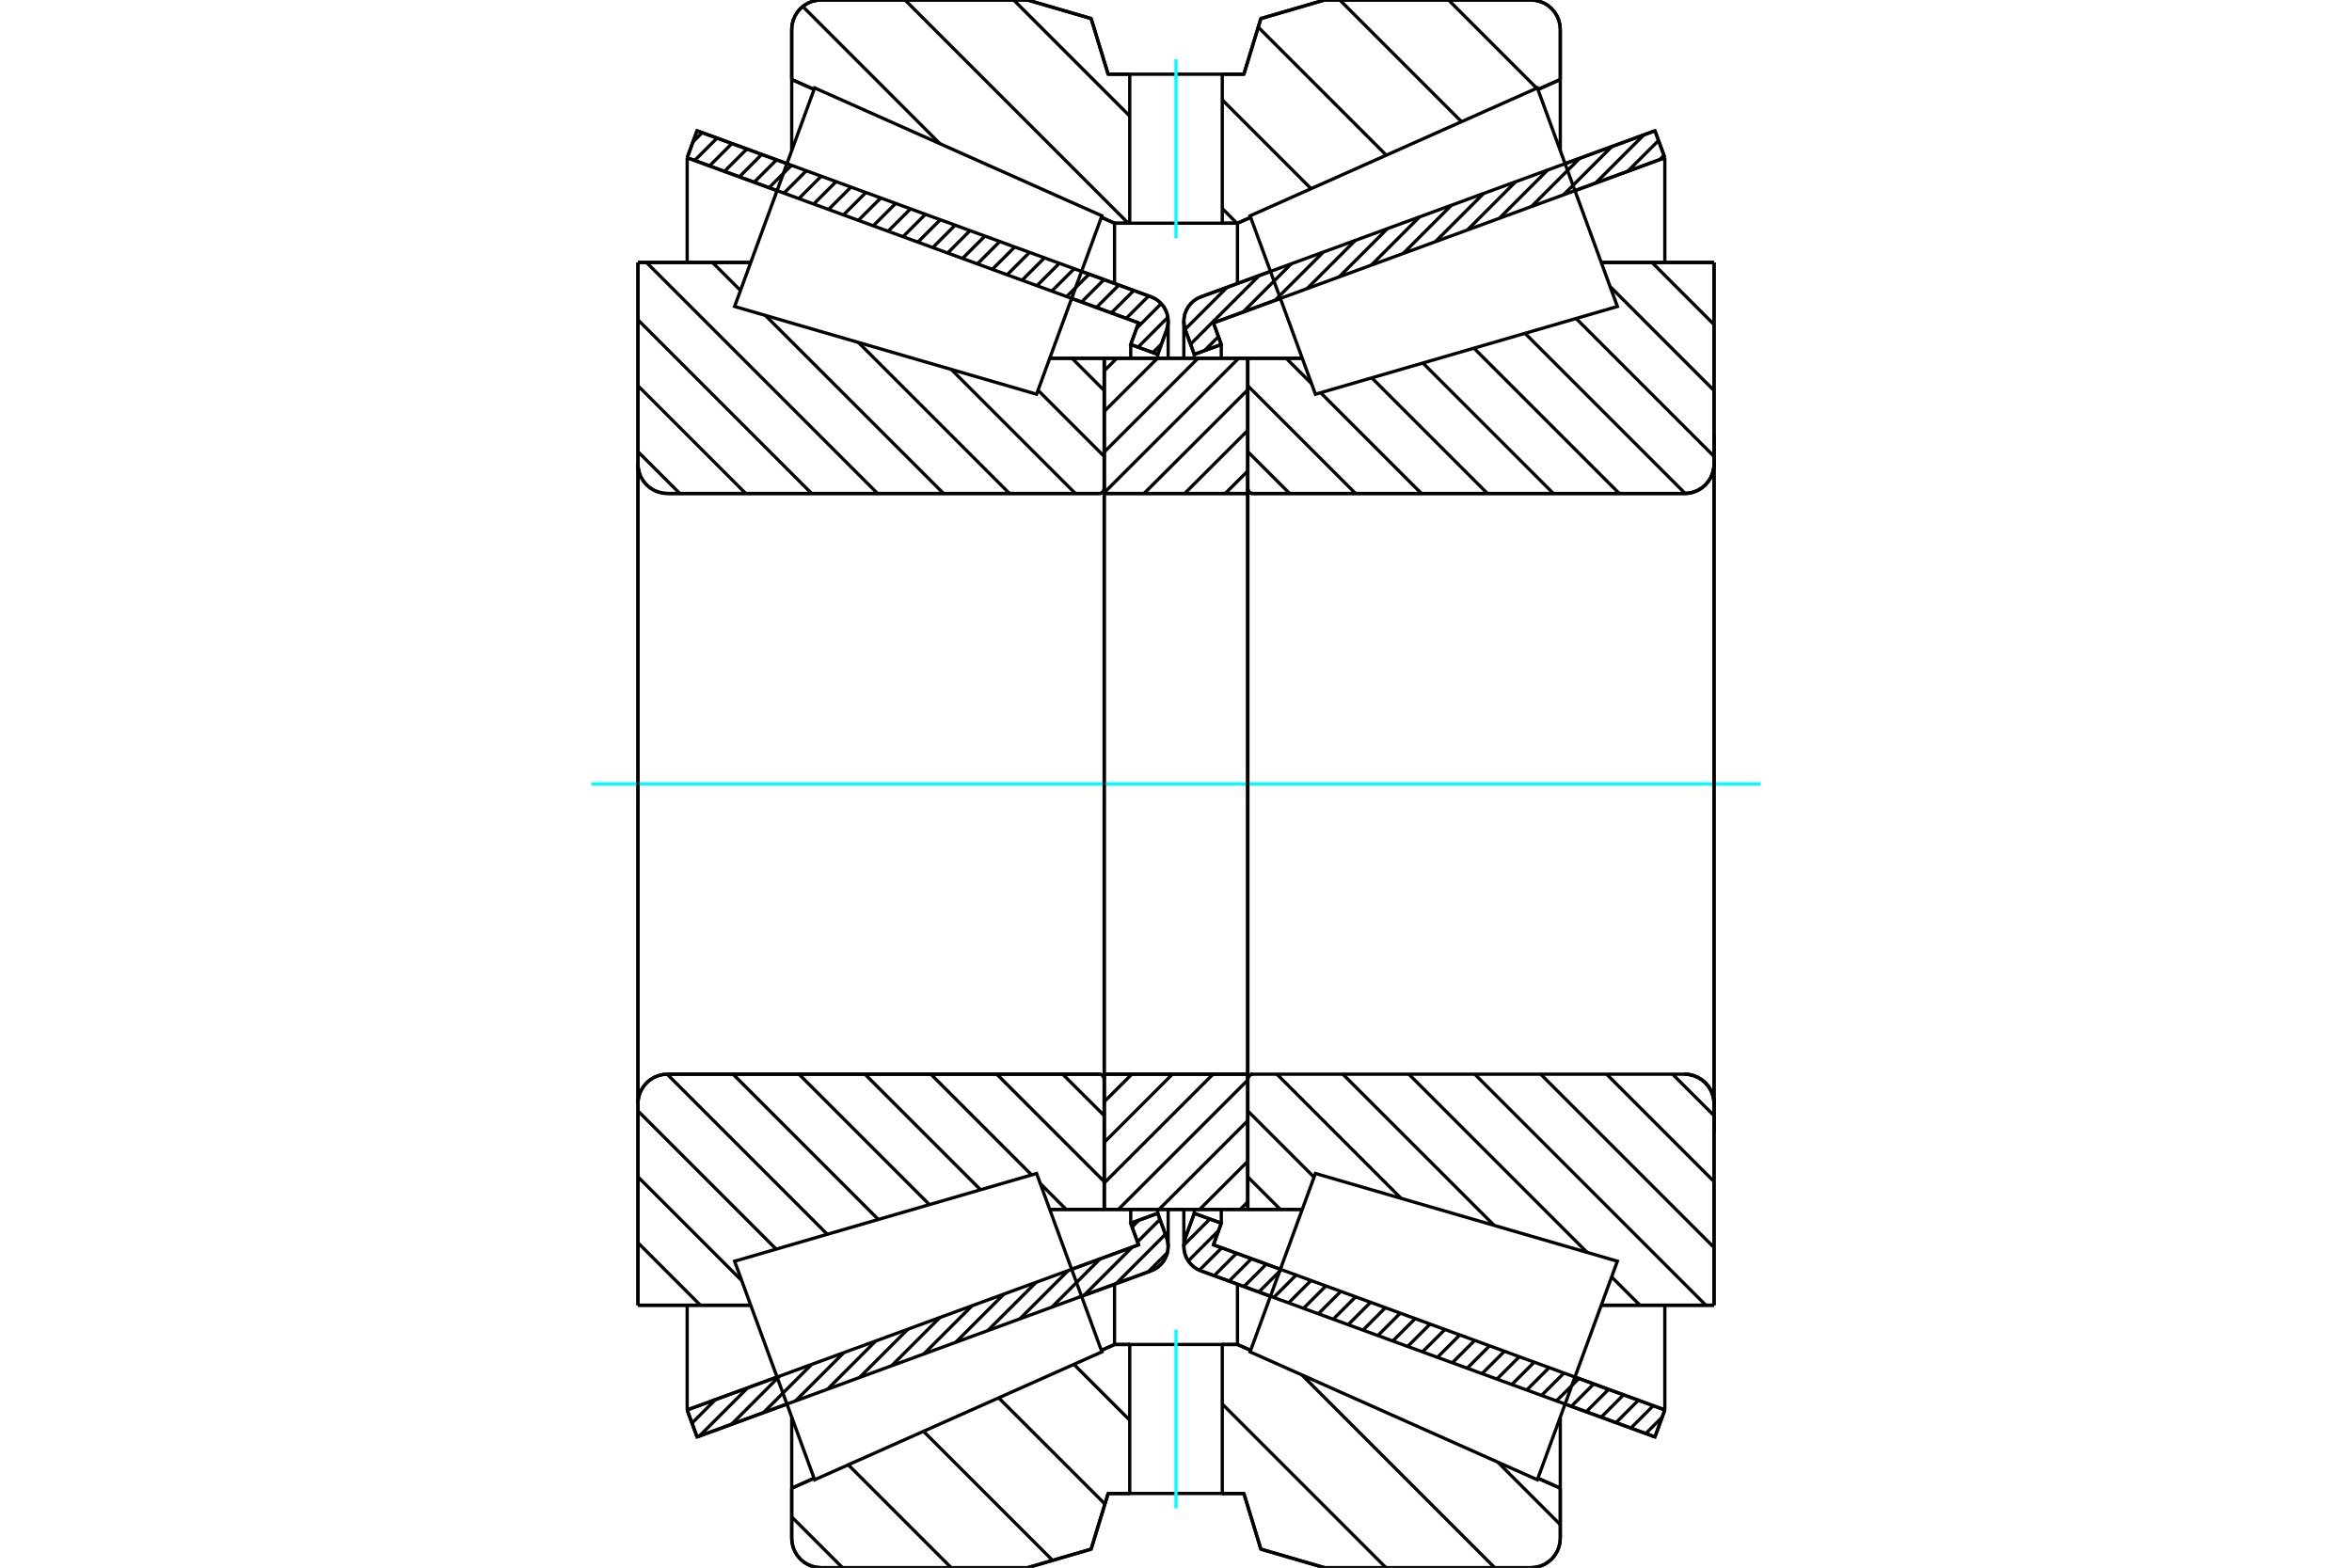 <?xml version="1.0" standalone="no"?>
<!DOCTYPE svg PUBLIC "-//W3C//DTD SVG 1.1//EN"
	"http://www.w3.org/Graphics/SVG/1.1/DTD/svg11.dtd">
<svg xmlns="http://www.w3.org/2000/svg" height="100%" width="100%" viewBox="0 0 36000 24000">
	<rect x="-1800" y="-1200" width="39600" height="26400" style="fill:#FFF"/>
	<g style="fill:none; fill-rule:evenodd" transform="matrix(1 0 0 1 0 0)">
		<g style="fill:none; stroke:#000; stroke-width:50; shape-rendering:geometricPrecision">
			<line x1="19446" y1="19845" x2="18380" y2="19455"/>
			<line x1="25331" y1="21998" x2="23955" y2="21495"/>
			<line x1="25482" y1="21585" x2="25331" y2="21998"/>
			<line x1="24107" y1="21082" x2="25482" y2="21585"/>
			<line x1="18573" y1="19057" x2="19597" y2="19431"/>
			<line x1="18693" y1="18726" x2="18573" y2="19057"/>
			<line x1="18280" y1="18575" x2="18693" y2="18726"/>
			<line x1="18144" y1="18947" x2="18280" y2="18575"/>
			<polyline points="18144,18947 18126,19014 18120,19083 18125,19143 18138,19202 18161,19258 18192,19310 18230,19356 18275,19397 18325,19430 18380,19455"/>
			<line x1="23955" y1="2505" x2="25331" y2="2002"/>
			<line x1="18380" y1="4545" x2="19446" y2="4155"/>
			<polyline points="18380,4545 18325,4570 18275,4603 18230,4644 18192,4690 18161,4742 18138,4798 18125,4857 18120,4917 18126,4986 18144,5053"/>
			<line x1="18280" y1="5425" x2="18144" y2="5053"/>
			<line x1="18693" y1="5274" x2="18280" y2="5425"/>
			<line x1="18573" y1="4943" x2="18693" y2="5274"/>
			<line x1="19597" y1="4569" x2="18573" y2="4943"/>
			<line x1="25482" y1="2415" x2="24107" y2="2918"/>
			<line x1="25331" y1="2002" x2="25482" y2="2415"/>
			<line x1="18280" y1="18515" x2="18280" y2="18575"/>
			<line x1="18280" y1="5425" x2="18280" y2="5485"/>
			<line x1="18693" y1="18515" x2="18693" y2="18726"/>
			<line x1="18693" y1="5274" x2="18693" y2="5485"/>
			<line x1="25482" y1="19984" x2="25482" y2="21585"/>
			<line x1="25482" y1="2415" x2="25482" y2="4016"/>
			<line x1="18120" y1="18515" x2="18120" y2="19083"/>
			<line x1="18120" y1="4917" x2="18120" y2="5485"/>
			<line x1="12045" y1="21495" x2="10669" y2="21998"/>
			<line x1="17620" y1="19455" x2="16554" y2="19845"/>
			<polyline points="17620,19455 17675,19430 17725,19397 17770,19356 17808,19310 17839,19258 17862,19202 17875,19143 17880,19083 17874,19014 17856,18947"/>
			<line x1="17720" y1="18575" x2="17856" y2="18947"/>
			<line x1="17307" y1="18726" x2="17720" y2="18575"/>
			<line x1="17427" y1="19057" x2="17307" y2="18726"/>
			<line x1="16403" y1="19431" x2="17427" y2="19057"/>
			<line x1="10518" y1="21585" x2="11893" y2="21082"/>
			<line x1="10669" y1="21998" x2="10518" y2="21585"/>
			<line x1="16554" y1="4155" x2="17620" y2="4545"/>
			<line x1="10669" y1="2002" x2="12045" y2="2505"/>
			<line x1="10518" y1="2415" x2="10669" y2="2002"/>
			<line x1="11893" y1="2918" x2="10518" y2="2415"/>
			<line x1="17427" y1="4943" x2="16403" y2="4569"/>
			<line x1="17307" y1="5274" x2="17427" y2="4943"/>
			<line x1="17720" y1="5425" x2="17307" y2="5274"/>
			<line x1="17856" y1="5053" x2="17720" y2="5425"/>
			<polyline points="17856,5053 17874,4986 17880,4917 17875,4857 17862,4798 17839,4742 17808,4690 17770,4644 17725,4603 17675,4570 17620,4545"/>
			<line x1="17307" y1="5485" x2="17307" y2="5274"/>
			<line x1="17307" y1="18726" x2="17307" y2="18515"/>
			<line x1="10518" y1="4016" x2="10518" y2="2415"/>
			<line x1="10518" y1="21585" x2="10518" y2="19984"/>
			<line x1="17720" y1="5485" x2="17720" y2="5425"/>
			<line x1="17720" y1="18575" x2="17720" y2="18515"/>
			<line x1="17880" y1="5485" x2="17880" y2="4917"/>
			<line x1="17880" y1="19083" x2="17880" y2="18515"/>
			<line x1="19099" y1="5485" x2="19933" y2="5485"/>
			<polyline points="19099,7480 19100,7492 19103,7503 19107,7514 19113,7524 19121,7533 19130,7541 19140,7547 19151,7552 19162,7554 19174,7555"/>
			<line x1="25784" y1="7555" x2="19174" y2="7555"/>
			<polyline points="25784,7555 25854,7550 25923,7533 25989,7506 26049,7469 26103,7423 26149,7369 26186,7309 26213,7243 26230,7174 26235,7104"/>
			<line x1="26235" y1="4018" x2="26235" y2="7104"/>
			<line x1="26235" y1="4018" x2="24509" y2="4018"/>
			<line x1="26235" y1="19982" x2="24509" y2="19982"/>
			<line x1="26235" y1="16896" x2="26235" y2="19982"/>
			<polyline points="26235,16896 26230,16826 26213,16757 26186,16691 26149,16631 26103,16577 26049,16531 25989,16494 25923,16467 25854,16450 25784,16445"/>
			<polyline points="19174,16445 19162,16446 19151,16448 19140,16453 19130,16459 19121,16467 19113,16476 19107,16486 19103,16497 19100,16508 19099,16520"/>
			<line x1="19933" y1="18515" x2="19099" y2="18515"/>
			<line x1="24509" y1="4764" x2="24509" y2="4764"/>
			<line x1="24509" y1="19236" x2="24509" y2="19236"/>
			<polyline points="19099,7480 19100,7492 19103,7503 19107,7514 19113,7524 19121,7533 19130,7541 19140,7547 19151,7552 19162,7554 19174,7555"/>
			<polyline points="19174,16445 19162,16446 19151,16448 19140,16453 19130,16459 19121,16467 19113,16476 19107,16486 19103,16497 19100,16508 19099,16520"/>
			<polyline points="25784,7555 25854,7550 25923,7533 25989,7506 26049,7469 26103,7423 26149,7369 26186,7309 26213,7243 26230,7174 26235,7104"/>
			<polyline points="26235,16896 26230,16826 26213,16757 26186,16691 26149,16631 26103,16577 26049,16531 25989,16494 25923,16467 25854,16450 25784,16445"/>
			<line x1="16901" y1="18515" x2="16067" y2="18515"/>
			<polyline points="16901,16520 16900,16508 16897,16497 16893,16486 16887,16476 16879,16467 16870,16459 16860,16453 16849,16448 16838,16446 16826,16445"/>
			<line x1="10216" y1="16445" x2="16826" y2="16445"/>
			<polyline points="10216,16445 10146,16450 10077,16467 10011,16494 9951,16531 9897,16577 9851,16631 9814,16691 9787,16757 9770,16826 9765,16896"/>
			<line x1="9765" y1="19982" x2="9765" y2="16896"/>
			<line x1="9765" y1="19982" x2="11491" y2="19982"/>
			<line x1="9765" y1="4018" x2="11491" y2="4018"/>
			<line x1="9765" y1="7104" x2="9765" y2="4018"/>
			<polyline points="9765,7104 9770,7174 9787,7243 9814,7309 9851,7369 9897,7423 9951,7469 10011,7506 10077,7533 10146,7550 10216,7555"/>
			<line x1="16826" y1="7555" x2="10216" y2="7555"/>
			<polyline points="16826,7555 16838,7554 16849,7552 16860,7547 16870,7541 16879,7533 16887,7524 16893,7514 16897,7503 16900,7492 16901,7480"/>
			<line x1="16067" y1="5485" x2="16901" y2="5485"/>
			<line x1="11491" y1="19236" x2="11491" y2="19236"/>
			<line x1="11491" y1="4764" x2="11491" y2="4764"/>
			<line x1="9765" y1="16896" x2="9765" y2="7104"/>
			<line x1="15727" y1="0" x2="16701" y2="284"/>
			<line x1="12569" y1="0" x2="15727" y2="0"/>
			<polyline points="12569,0 12499,6 12430,22 12364,49 12304,86 12250,132 12204,186 12167,247 12140,312 12123,381 12118,452"/>
			<line x1="12118" y1="1217" x2="12118" y2="452"/>
			<line x1="12460" y1="1369" x2="12118" y2="1217"/>
			<line x1="17059" y1="3417" x2="16857" y2="3327"/>
			<line x1="17292" y1="3417" x2="17059" y2="3417"/>
			<line x1="18941" y1="3417" x2="18708" y2="3417"/>
			<line x1="19143" y1="3327" x2="18941" y2="3417"/>
			<line x1="23882" y1="1217" x2="23540" y2="1369"/>
			<line x1="23882" y1="452" x2="23882" y2="1217"/>
			<polyline points="23882,452 23877,381 23860,312 23833,247 23796,186 23750,132 23696,86 23636,49 23570,22 23501,6 23431,0"/>
			<line x1="20273" y1="0" x2="23431" y2="0"/>
			<line x1="19299" y1="284" x2="20273" y2="0"/>
			<line x1="19039" y1="1136" x2="19299" y2="284"/>
			<line x1="18708" y1="1136" x2="19039" y2="1136"/>
			<line x1="16961" y1="1136" x2="17292" y2="1136"/>
			<line x1="16701" y1="284" x2="16961" y2="1136"/>
			<line x1="16701" y1="23716" x2="15727" y2="24000"/>
			<line x1="16961" y1="22864" x2="16701" y2="23716"/>
			<line x1="19039" y1="22864" x2="18708" y2="22864"/>
			<line x1="17292" y1="22864" x2="16961" y2="22864"/>
			<line x1="19299" y1="23716" x2="19039" y2="22864"/>
			<line x1="20273" y1="24000" x2="19299" y2="23716"/>
			<line x1="23431" y1="24000" x2="20273" y2="24000"/>
			<polyline points="23431,24000 23501,23994 23570,23978 23636,23951 23696,23914 23750,23868 23796,23814 23833,23753 23860,23688 23877,23619 23882,23548"/>
			<line x1="23882" y1="22783" x2="23882" y2="23548"/>
			<line x1="23540" y1="22631" x2="23882" y2="22783"/>
			<line x1="18941" y1="20583" x2="19143" y2="20673"/>
			<line x1="17059" y1="20583" x2="17292" y2="20583"/>
			<line x1="18708" y1="20583" x2="18941" y2="20583"/>
			<line x1="16857" y1="20673" x2="17059" y2="20583"/>
			<line x1="12118" y1="22783" x2="12460" y2="22631"/>
			<line x1="12118" y1="23548" x2="12118" y2="22783"/>
			<polyline points="12118,23548 12123,23619 12140,23688 12167,23753 12204,23814 12250,23868 12304,23914 12364,23951 12430,23978 12499,23994 12569,24000"/>
			<line x1="15727" y1="24000" x2="12569" y2="24000"/>
			<line x1="23882" y1="21695" x2="23882" y2="22783"/>
			<line x1="23882" y1="1217" x2="23882" y2="2305"/>
			<line x1="12118" y1="21695" x2="12118" y2="22783"/>
			<line x1="12118" y1="1217" x2="12118" y2="2305"/>
			<line x1="17059" y1="19660" x2="17059" y2="20583"/>
			<line x1="17059" y1="3417" x2="17059" y2="4340"/>
			<line x1="18941" y1="19660" x2="18941" y2="20583"/>
			<line x1="18941" y1="3417" x2="18941" y2="4340"/>
			<line x1="16901" y1="16445" x2="19099" y2="16445"/>
			<line x1="16901" y1="18515" x2="16901" y2="16445"/>
			<line x1="19099" y1="18515" x2="16901" y2="18515"/>
			<line x1="19099" y1="16445" x2="19099" y2="18515"/>
			<line x1="19099" y1="7555" x2="16901" y2="7555"/>
			<line x1="19099" y1="5485" x2="19099" y2="7555"/>
			<line x1="16901" y1="5485" x2="19099" y2="5485"/>
			<line x1="16901" y1="7555" x2="16901" y2="5485"/>
			<line x1="19099" y1="7555" x2="19099" y2="16445"/>
			<line x1="16901" y1="7555" x2="16901" y2="16445"/>
		</g>
		<g style="fill:none; stroke:#0FF; stroke-width:50; shape-rendering:geometricPrecision">
			<line x1="9051" y1="12000" x2="26949" y2="12000"/>
		</g>
		<g style="fill:none; stroke:#000; stroke-width:50; shape-rendering:geometricPrecision">
			<line x1="23540" y1="1369" x2="23540" y2="1369"/>
			<line x1="22171" y1="0" x2="23521" y2="1350"/>
			<line x1="20507" y1="0" x2="22370" y2="1863"/>
			<line x1="19259" y1="416" x2="21219" y2="2376"/>
			<line x1="18708" y1="1529" x2="20067" y2="2888"/>
			<line x1="18708" y1="3192" x2="18932" y2="3417"/>
			<line x1="15515" y1="0" x2="17292" y2="1777"/>
			<line x1="13852" y1="0" x2="17269" y2="3417"/>
			<line x1="12287" y1="99" x2="14388" y2="2201"/>
			<line x1="22926" y1="22385" x2="23882" y2="23341"/>
			<line x1="19927" y1="21049" x2="22878" y2="24000"/>
			<line x1="18708" y1="21494" x2="21214" y2="24000"/>
			<line x1="16437" y1="20887" x2="17292" y2="21742"/>
			<line x1="15286" y1="21400" x2="16912" y2="23025"/>
			<line x1="14135" y1="21912" x2="16111" y2="23888"/>
			<line x1="12984" y1="22425" x2="14559" y2="24000"/>
			<line x1="12118" y1="23223" x2="12895" y2="24000"/>
			<polyline points="18708,1136 19039,1136 19299,284 20273,0 23431,0"/>
			<polyline points="23882,452 23877,381 23860,312 23833,247 23796,186 23750,132 23696,86 23636,49 23570,22 23501,6 23431,0"/>
			<line x1="23882" y1="452" x2="23882" y2="1217"/>
			<line x1="19143" y1="3327" x2="18941" y2="3417"/>
			<line x1="23882" y1="1217" x2="23540" y2="1369"/>
			<line x1="18941" y1="3417" x2="18708" y2="3417"/>
			<polyline points="17292,1136 16961,1136 16701,284 15727,0 12569,0 12499,6 12430,22 12364,49 12304,86 12250,132 12204,186 12167,247 12140,312 12123,381 12118,452 12118,1217"/>
			<line x1="16857" y1="3327" x2="17059" y2="3417"/>
			<line x1="12118" y1="1217" x2="12460" y2="1369"/>
			<line x1="17059" y1="3417" x2="17292" y2="3417"/>
			<line x1="17292" y1="20583" x2="17059" y2="20583"/>
			<line x1="12460" y1="22631" x2="12118" y2="22783"/>
			<line x1="17059" y1="20583" x2="16857" y2="20673"/>
			<polyline points="12118,22783 12118,23548 12123,23619 12140,23688 12167,23753 12204,23814 12250,23868 12304,23914 12364,23951 12430,23978 12499,23994 12569,24000 15727,24000 16701,23716 16961,22864 17292,22864"/>
			<line x1="18708" y1="20583" x2="18941" y2="20583"/>
			<line x1="23540" y1="22631" x2="23882" y2="22783"/>
			<line x1="18941" y1="20583" x2="19143" y2="20673"/>
			<line x1="23882" y1="22783" x2="23882" y2="23548"/>
			<polyline points="23431,24000 23501,23994 23570,23978 23636,23951 23696,23914 23750,23868 23796,23814 23833,23753 23860,23688 23877,23619 23882,23548"/>
			<polyline points="23431,24000 20273,24000 19299,23716 19039,22864 18708,22864"/>
			<line x1="16408" y1="5485" x2="16901" y2="5978"/>
			<line x1="15888" y1="5974" x2="16901" y2="6987"/>
			<line x1="14560" y1="5655" x2="16460" y2="7555"/>
			<line x1="13138" y1="5242" x2="15451" y2="7555"/>
			<line x1="10905" y1="4018" x2="11334" y2="4447"/>
			<line x1="11715" y1="4829" x2="14442" y2="7555"/>
			<line x1="9895" y1="4018" x2="13432" y2="7555"/>
			<line x1="9765" y1="4897" x2="12423" y2="7555"/>
			<line x1="9765" y1="5906" x2="11414" y2="7555"/>
			<line x1="9765" y1="6915" x2="10405" y2="7555"/>
			<line x1="16266" y1="16445" x2="16901" y2="17079"/>
			<line x1="15257" y1="16445" x2="16901" y2="18089"/>
			<line x1="14248" y1="16445" x2="15790" y2="17987"/>
			<line x1="15923" y1="18119" x2="16318" y2="18515"/>
			<line x1="13239" y1="16445" x2="15008" y2="18214"/>
			<line x1="12229" y1="16445" x2="14226" y2="18442"/>
			<line x1="11220" y1="16445" x2="13444" y2="18669"/>
			<line x1="10211" y1="16445" x2="12662" y2="18896"/>
			<line x1="9765" y1="17008" x2="11880" y2="19123"/>
			<line x1="9765" y1="18017" x2="11353" y2="19605"/>
			<line x1="9765" y1="19026" x2="10720" y2="19982"/>
			<polyline points="16901,12000 16901,5485 16901,7480"/>
			<polyline points="16826,7555 16838,7554 16849,7552 16860,7547 16870,7541 16879,7533 16887,7524 16893,7514 16897,7503 16900,7492 16901,7480"/>
			<line x1="16826" y1="7555" x2="10216" y2="7555"/>
			<polyline points="9765,7104 9770,7174 9787,7243 9814,7309 9851,7369 9897,7423 9951,7469 10011,7506 10077,7533 10146,7550 10216,7555"/>
			<line x1="9765" y1="7104" x2="9765" y2="4018"/>
			<line x1="9765" y1="7104" x2="9765" y2="12000"/>
			<line x1="9765" y1="4018" x2="11491" y2="4018"/>
			<line x1="16067" y1="5485" x2="16901" y2="5485"/>
			<line x1="16901" y1="18515" x2="16067" y2="18515"/>
			<line x1="11491" y1="19982" x2="9765" y2="19982"/>
			<line x1="9765" y1="12000" x2="9765" y2="16896"/>
			<line x1="9765" y1="19982" x2="9765" y2="16896"/>
			<polyline points="10216,16445 10146,16450 10077,16467 10011,16494 9951,16531 9897,16577 9851,16631 9814,16691 9787,16757 9770,16826 9765,16896"/>
			<line x1="10216" y1="16445" x2="16826" y2="16445"/>
			<polyline points="16901,16520 16900,16508 16897,16497 16893,16486 16887,16476 16879,16467 16870,16459 16860,16453 16849,16448 16838,16446 16826,16445"/>
			<polyline points="16901,16520 16901,18515 16901,12000"/>
			<line x1="25285" y1="4018" x2="26235" y2="4969"/>
			<line x1="24644" y1="4386" x2="26235" y2="5978"/>
			<line x1="24124" y1="4876" x2="26235" y2="6987"/>
			<line x1="23342" y1="5103" x2="25794" y2="7555"/>
			<line x1="22560" y1="5330" x2="24785" y2="7555"/>
			<line x1="21778" y1="5557" x2="23776" y2="7555"/>
			<line x1="20996" y1="5784" x2="22767" y2="7555"/>
			<line x1="20214" y1="6012" x2="21757" y2="7555"/>
			<line x1="19687" y1="5485" x2="20074" y2="5872"/>
			<line x1="19099" y1="5906" x2="20748" y2="7555"/>
			<line x1="19099" y1="6915" x2="19739" y2="7555"/>
			<line x1="25600" y1="16445" x2="26235" y2="17079"/>
			<line x1="24591" y1="16445" x2="26235" y2="18089"/>
			<line x1="23582" y1="16445" x2="26235" y2="19098"/>
			<line x1="22573" y1="16445" x2="26110" y2="19982"/>
			<line x1="24668" y1="19549" x2="25101" y2="19982"/>
			<line x1="21564" y1="16445" x2="24292" y2="19173"/>
			<line x1="20554" y1="16445" x2="22870" y2="18760"/>
			<line x1="19545" y1="16445" x2="21447" y2="18347"/>
			<line x1="19099" y1="17008" x2="20113" y2="18022"/>
			<line x1="19099" y1="18017" x2="19597" y2="18515"/>
			<polyline points="19099,12000 19099,5485 19099,7480 19100,7492 19103,7503 19107,7514 19113,7524 19121,7533 19130,7541 19140,7547 19151,7552 19162,7554 19174,7555 25784,7555 25854,7550 25923,7533 25989,7506 26049,7469 26103,7423 26149,7369 26186,7309 26213,7243 26230,7174 26235,7104 26235,4018"/>
			<line x1="26235" y1="7104" x2="26235" y2="12000"/>
			<line x1="26235" y1="4018" x2="24509" y2="4018"/>
			<line x1="19933" y1="5485" x2="19099" y2="5485"/>
			<line x1="19099" y1="18515" x2="19933" y2="18515"/>
			<line x1="24509" y1="19982" x2="26235" y2="19982"/>
			<line x1="26235" y1="12000" x2="26235" y2="16896"/>
			<polyline points="26235,19982 26235,16896 26230,16826 26213,16757 26186,16691 26149,16631 26103,16577 26049,16531 25989,16494 25923,16467 25854,16450 25784,16445 19174,16445 19162,16446 19151,16448 19140,16453 19130,16459 19121,16467 19113,16476 19107,16486 19103,16497 19100,16508 19099,16520 19099,18515 19099,12000"/>
			<line x1="19099" y1="18399" x2="18983" y2="18515"/>
			<line x1="19099" y1="17778" x2="18362" y2="18515"/>
			<line x1="19099" y1="17156" x2="17740" y2="18515"/>
			<line x1="19099" y1="16534" x2="17118" y2="18515"/>
			<line x1="18567" y1="16445" x2="16901" y2="18111"/>
			<line x1="17945" y1="16445" x2="16901" y2="17489"/>
			<line x1="17324" y1="16445" x2="16901" y2="16867"/>
			<line x1="19099" y1="7210" x2="18753" y2="7555"/>
			<line x1="19099" y1="6588" x2="18132" y2="7555"/>
			<line x1="19099" y1="5967" x2="17510" y2="7555"/>
			<line x1="18959" y1="5485" x2="16901" y2="7543"/>
			<line x1="18337" y1="5485" x2="16901" y2="6921"/>
			<line x1="17716" y1="5485" x2="16901" y2="6299"/>
			<line x1="17094" y1="5485" x2="16901" y2="5678"/>
			<polyline points="16901,7555 16901,5485 19099,5485 19099,7555 16901,7555"/>
			<polyline points="16901,16445 19099,16445 19099,18515 16901,18515 16901,16445"/>
			<polyline points="18000,22864 18708,22864 18708,20583 17292,20583 17292,22864 18000,22864"/>
		</g>
		<g style="fill:none; stroke:#0FF; stroke-width:50; shape-rendering:geometricPrecision">
			<line x1="18000" y1="23092" x2="18000" y2="20355"/>
		</g>
		<g style="fill:none; stroke:#000; stroke-width:50; shape-rendering:geometricPrecision">
			<polyline points="18000,3417 18708,3417 18708,1136 17292,1136 17292,3417 18000,3417"/>
		</g>
		<g style="fill:none; stroke:#0FF; stroke-width:50; shape-rendering:geometricPrecision">
			<line x1="18000" y1="3645" x2="18000" y2="908"/>
		</g>
		<g style="fill:none; stroke:#000; stroke-width:50; shape-rendering:geometricPrecision">
			<line x1="26235" y1="17348" x2="26235" y2="6652"/>
			<line x1="19099" y1="16520" x2="19099" y2="7480"/>
			<polyline points="16366,19331 16866,20696 12469,22654 11857,20981 11244,19308 15866,17965 16366,19331"/>
			<polyline points="16366,4669 15866,6035 11244,4692 11857,3019 12469,1346 16866,3304 16366,4669"/>
			<polyline points="19634,19331 20134,17965 24756,19308 24143,20981 23531,22654 19134,20696 19634,19331"/>
			<polyline points="19634,4669 19134,3304 23531,1346 24143,3019 24756,4692 20134,6035 19634,4669"/>
			<line x1="17868" y1="19177" x2="17573" y2="19472"/>
			<line x1="17837" y1="18896" x2="17083" y2="19651"/>
			<line x1="17754" y1="18669" x2="17411" y2="19012"/>
			<line x1="17331" y1="19092" x2="16592" y2="19831"/>
			<line x1="17431" y1="18680" x2="17328" y2="18784"/>
			<line x1="16840" y1="19271" x2="16101" y2="20010"/>
			<line x1="16350" y1="19451" x2="15611" y2="20190"/>
			<line x1="15859" y1="19631" x2="15120" y2="20369"/>
			<line x1="15368" y1="19810" x2="14629" y2="20549"/>
			<line x1="14878" y1="19990" x2="14139" y2="20729"/>
			<line x1="14387" y1="20169" x2="13648" y2="20908"/>
			<line x1="13896" y1="20349" x2="13157" y2="21088"/>
			<line x1="13405" y1="20528" x2="12667" y2="21267"/>
			<line x1="12915" y1="20708" x2="12176" y2="21447"/>
			<line x1="12424" y1="20887" x2="11685" y2="21626"/>
			<line x1="11933" y1="21067" x2="11195" y2="21806"/>
			<line x1="11443" y1="21247" x2="10704" y2="21986"/>
			<line x1="10952" y1="21426" x2="10591" y2="21787"/>
			<line x1="17777" y1="5267" x2="17646" y2="5398"/>
			<line x1="17875" y1="4858" x2="17419" y2="5315"/>
			<line x1="17774" y1="4648" x2="17398" y2="5025"/>
			<line x1="17581" y1="4531" x2="17238" y2="4874"/>
			<line x1="17353" y1="4448" x2="17010" y2="4791"/>
			<line x1="17125" y1="4364" x2="16782" y2="4707"/>
			<line x1="16897" y1="4281" x2="16554" y2="4624"/>
			<line x1="16669" y1="4198" x2="16326" y2="4541"/>
			<line x1="16442" y1="4114" x2="16099" y2="4457"/>
			<line x1="16214" y1="4031" x2="15871" y2="4374"/>
			<line x1="15986" y1="3948" x2="15643" y2="4291"/>
			<line x1="15758" y1="3864" x2="15415" y2="4207"/>
			<line x1="15531" y1="3781" x2="15188" y2="4124"/>
			<line x1="15303" y1="3697" x2="14960" y2="4040"/>
			<line x1="15075" y1="3614" x2="14732" y2="3957"/>
			<line x1="14847" y1="3531" x2="14504" y2="3874"/>
			<line x1="14620" y1="3447" x2="14277" y2="3790"/>
			<line x1="14392" y1="3364" x2="14049" y2="3707"/>
			<line x1="14164" y1="3281" x2="13821" y2="3624"/>
			<line x1="13936" y1="3197" x2="13593" y2="3540"/>
			<line x1="13709" y1="3114" x2="13366" y2="3457"/>
			<line x1="13481" y1="3031" x2="13138" y2="3374"/>
			<line x1="13253" y1="2947" x2="12910" y2="3290"/>
			<line x1="13025" y1="2864" x2="12682" y2="3207"/>
			<line x1="12797" y1="2781" x2="12454" y2="3124"/>
			<line x1="12570" y1="2697" x2="12227" y2="3040"/>
			<line x1="12342" y1="2614" x2="11999" y2="2957"/>
			<line x1="12114" y1="2531" x2="11771" y2="2874"/>
			<line x1="11886" y1="2447" x2="11543" y2="2790"/>
			<line x1="11659" y1="2364" x2="11316" y2="2707"/>
			<line x1="11431" y1="2281" x2="11088" y2="2624"/>
			<line x1="11203" y1="2197" x2="10860" y2="2540"/>
			<line x1="10975" y1="2114" x2="10632" y2="2457"/>
			<line x1="10748" y1="2030" x2="10607" y2="2171"/>
			<polyline points="10518,2415 10669,2002 17620,4545"/>
			<polyline points="17856,5053 17872,4994 17880,4932 17877,4870 17865,4809 17843,4751 17813,4696 17774,4648 17728,4606 17677,4571 17620,4545"/>
			<polyline points="17856,5053 17720,5425 17307,5274 17427,4943 10518,2415"/>
			<polyline points="10518,21585 17427,19057 17307,18726 17720,18575 17856,18947"/>
			<polyline points="17620,19455 17677,19429 17728,19394 17774,19352 17813,19304 17843,19249 17865,19191 17877,19130 17880,19068 17872,19006 17856,18947"/>
			<polyline points="17620,19455 10669,21998 10518,21585"/>
			<line x1="25443" y1="21694" x2="25190" y2="21947"/>
			<line x1="25305" y1="21520" x2="24962" y2="21863"/>
			<line x1="25077" y1="21437" x2="24734" y2="21780"/>
			<line x1="24850" y1="21354" x2="24507" y2="21697"/>
			<line x1="24622" y1="21270" x2="24279" y2="21613"/>
			<line x1="24394" y1="21187" x2="24051" y2="21530"/>
			<line x1="24166" y1="21104" x2="23823" y2="21447"/>
			<line x1="23938" y1="21020" x2="23595" y2="21363"/>
			<line x1="23711" y1="20937" x2="23368" y2="21280"/>
			<line x1="23483" y1="20853" x2="23140" y2="21196"/>
			<line x1="23255" y1="20770" x2="22912" y2="21113"/>
			<line x1="23027" y1="20687" x2="22684" y2="21030"/>
			<line x1="22800" y1="20603" x2="22457" y2="20946"/>
			<line x1="22572" y1="20520" x2="22229" y2="20863"/>
			<line x1="22344" y1="20437" x2="22001" y2="20780"/>
			<line x1="22116" y1="20353" x2="21773" y2="20696"/>
			<line x1="21889" y1="20270" x2="21546" y2="20613"/>
			<line x1="21661" y1="20187" x2="21318" y2="20530"/>
			<line x1="21433" y1="20103" x2="21090" y2="20446"/>
			<line x1="21205" y1="20020" x2="20862" y2="20363"/>
			<line x1="20978" y1="19937" x2="20635" y2="20280"/>
			<line x1="20750" y1="19853" x2="20407" y2="20196"/>
			<line x1="20522" y1="19770" x2="20179" y2="20113"/>
			<line x1="20294" y1="19687" x2="19951" y2="20030"/>
			<line x1="20067" y1="19603" x2="19724" y2="19946"/>
			<line x1="19839" y1="19520" x2="19496" y2="19863"/>
			<line x1="19611" y1="19437" x2="19268" y2="19780"/>
			<line x1="19383" y1="19353" x2="19040" y2="19696"/>
			<line x1="19155" y1="19270" x2="18812" y2="19613"/>
			<line x1="18928" y1="19186" x2="18585" y2="19529"/>
			<line x1="18700" y1="19103" x2="18358" y2="19446"/>
			<line x1="18652" y1="18840" x2="18188" y2="19304"/>
			<line x1="18519" y1="18662" x2="18121" y2="19060"/>
			<line x1="18291" y1="18579" x2="18272" y2="18598"/>
			<line x1="25469" y1="2378" x2="25404" y2="2444"/>
			<line x1="25386" y1="2151" x2="24913" y2="2623"/>
			<line x1="25161" y1="2064" x2="24422" y2="2803"/>
			<line x1="24671" y1="2243" x2="23932" y2="2982"/>
			<line x1="24180" y1="2423" x2="23441" y2="3162"/>
			<line x1="23689" y1="2602" x2="22950" y2="3341"/>
			<line x1="23199" y1="2782" x2="22460" y2="3521"/>
			<line x1="22708" y1="2962" x2="21969" y2="3701"/>
			<line x1="22217" y1="3141" x2="21478" y2="3880"/>
			<line x1="21727" y1="3321" x2="20988" y2="4060"/>
			<line x1="21236" y1="3500" x2="20497" y2="4239"/>
			<line x1="20745" y1="3680" x2="20006" y2="4419"/>
			<line x1="20255" y1="3859" x2="19516" y2="4598"/>
			<line x1="19764" y1="4039" x2="19025" y2="4778"/>
			<line x1="18649" y1="5154" x2="18434" y2="5369"/>
			<line x1="19273" y1="4219" x2="18223" y2="5269"/>
			<line x1="18783" y1="4398" x2="18140" y2="5041"/>
			<polyline points="25482,2415 25331,2002 18380,4545 18323,4571 18272,4606 18226,4648 18187,4696 18157,4751 18135,4809 18123,4870 18120,4932 18128,4994 18144,5053 18280,5425 18693,5274 18573,4943 25482,2415"/>
			<polyline points="25482,21585 18573,19057 18693,18726 18280,18575 18144,18947 18128,19006 18120,19068 18123,19130 18135,19191 18157,19249 18187,19304 18226,19352 18272,19394 18323,19429 18380,19455 25331,21998 25482,21585"/>
		</g>
	</g>
</svg>

